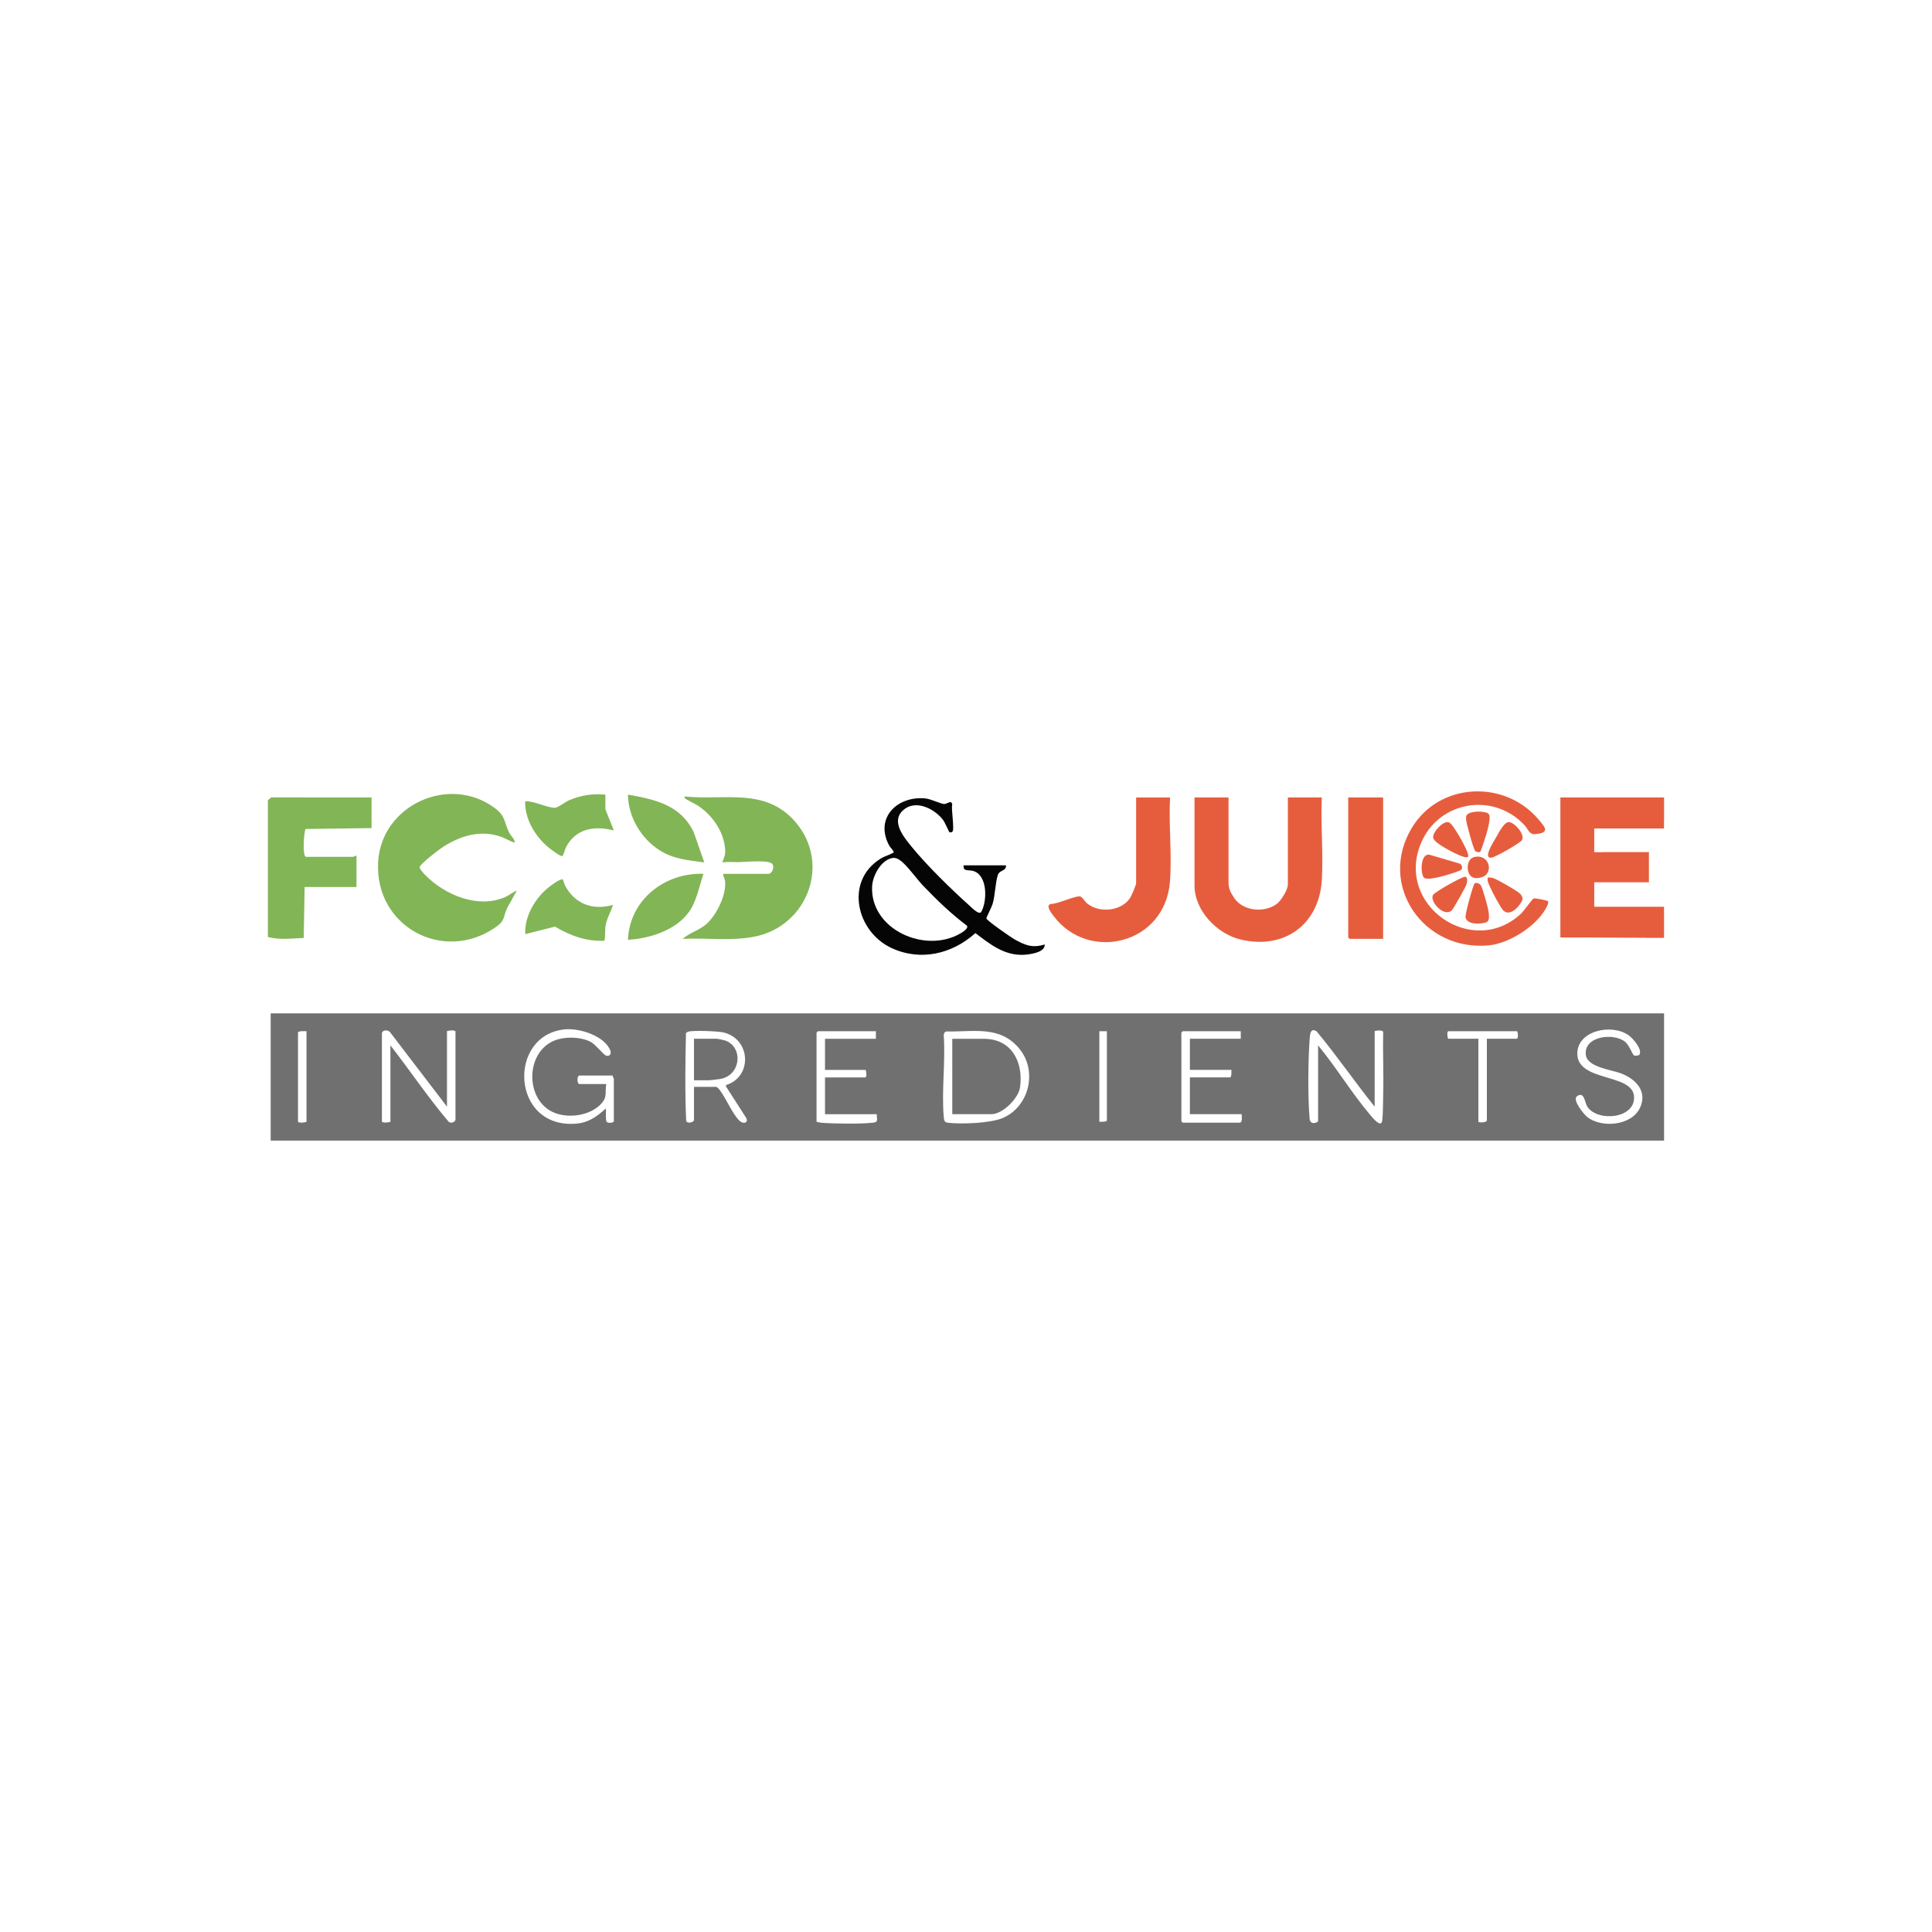 <svg xmlns="http://www.w3.org/2000/svg" id="Layer_1" data-name="Layer 1" viewBox="0 0 500 500"><defs><style>      .cls-1 {        fill: #82b556;      }      .cls-2 {        fill: #050505;      }      .cls-3 {        fill: #e65d3e;      }      .cls-4 {        fill: #707071;      }    </style></defs><path class="cls-1" d="M69.32,207.11l.87-.75,25.97.02v7.93l-17.09.23c-.43.91-.87,7.21.14,7.21h12.2c.12,0,.51-.39.85-.24v8.05h-13.42l-.24,13.18c-3.14.13-6.17.57-9.27-.25v-35.38Z"></path><path class="cls-4" d="M430.66,262.25v32.94H70.05v-32.94h360.6ZM156.91,280.55c-.42,2.18.38,3.29-1.34,5.13-2.83,3.04-8.32,3.82-12.08,2.31-7.37-2.97-7.7-14.85-.62-18.42,2.76-1.4,7.41-1.37,10.12.14,1.13.63,3.29,3.33,3.85,3.49.93.26,1.47-.46,1.1-1.36-1.53-3.77-7.9-5.78-11.65-5.45-15.08,1.34-14.11,25.91,2.93,24.4,3.18-.28,5.29-1.87,7.56-3.9.13.74-.15,2.87.23,3.43.31.46,1.85.25,1.85-.14v-10.98c0-.13-.38-.54-.24-.85h-8.66c-.68,0-.68,2.2,0,2.2h6.95ZM424.28,272.95c.86-1.35-1.73-4.29-2.81-5.04-4.49-3.13-13.47-1.13-13.26,4.95.24,7.1,14.06,4.93,14.66,10.74.61,5.96-9.47,6.83-12.07,2.8-.68-1.06-.76-4.05-2.68-2.7-1.3.92,1.78,4.7,2.67,5.39,3.76,2.94,11.52,2.23,13.66-2.43,1.98-4.31-1.2-7.48-5.02-8.9-2.47-.92-8.55-1.58-9-4.66-.71-4.88,7.01-5.94,10.11-3.52,1.06.83,1.94,3.32,2.32,3.55.31.2,1.3.04,1.43-.17ZM115.68,286.4l-14.64-19.15c-.52-.85-2.2-.76-2.2.24v22.69c0,.59,2.2.24,2.2.12v-19.76c5.07,6.51,9.71,13.44,15.04,19.73.58.6,1.8.14,1.8-.58v-22.69c0-.59-2.2-.24-2.2-.12v19.52ZM355.76,286.4c-5.14-6.39-9.78-13.2-15.03-19.49-1.7-1.09-1.72,1.03-1.81,2.28-.39,5.39-.47,14.94,0,20.26.18,2,2.2.94,2.2.73v-19.64c4.69,5.68,8.69,12.33,13.43,17.93.57.68,2.93,3.67,3.18,1.48.21-1.84.19-4.86.24-6.83.14-5.28-.12-10.58-.01-15.87.2-.89-2.2-.49-2.2-.37v19.52ZM79.32,266.88c-.41,0-2.2-.14-2.2.37v22.93c0,.65,2.2.24,2.2.12v-23.42ZM179.6,289.94v-8.66h5.73c.13,0,.5.29.62.43,1.84,2.15,3.51,6.56,5.47,8.37.98.9,2.3.55,1.71-.74l-5.25-8.18.02-.35c6.89-2.13,6.44-11.94-.68-13.62-1.41-.33-7.91-.58-9.1-.19-.23.07-.44.19-.6.38-.16,7.53-.28,15.14.06,22.63.18.93,1.86.46,2.02-.06ZM226.69,266.88h-15s-.37.34-.37.37v23.06c.45.11.86.22,1.33.26,3.22.25,10.31.36,13.41-.04,1.42-.18.75-.98.87-2.17h-13.42v-9.52h10.37c.63,0,.23-1.95.12-1.95h-10.49v-8.05h13.17v-1.95ZM244.91,266.93c-.47.14-.67.58-.67,1.04.48,6.78-.59,14.32,0,21.01.08.89.09,1.47,1.1,1.59,3.5.41,11.17.13,14.34-1.3,6.7-3.01,8.81-12.03,4.22-17.75-5.02-6.23-11.87-4.43-18.98-4.58ZM286.46,266.88h-1.95v23.42c.39.02,1.95.1,1.95-.37v-23.06ZM321.11,266.88h-15s-.37.34-.37.37v22.93s.34.37.37.37h14.64c.94,0,.55-1.55.61-2.2h-13.42v-9.52h10.37c.47,0,.39-1.56.37-1.95h-10.74v-8.05h13.17v-1.95ZM392.6,266.88h-17.69c-.63,0-.23,1.95-.12,1.95h7.81v21.47c0,.26,2.2.29,2.2-.37v-21.1h7.69c.58,0,.3-1.84.12-1.95Z"></path><path class="cls-1" d="M133.24,218.09c-1.29-.34-2.37-1.13-3.67-1.57-5.24-1.8-10.21-.27-14.76,2.55-1.04.65-5.96,4.41-6.19,5.3-.11.41.92,1.57,1.28,1.94,5.18,5.38,14.11,9.08,21.23,5.67.4-.19,2.42-1.6,2.59-1.43l-2.48,4.47c-1.14,2.53-.43,3.2-3.05,5-13.57,9.34-31.25-.31-30.33-16.91.81-14.67,18.21-22.68,29.99-14.13,3.11,2.26,2.44,3.52,3.95,6.54.46.92,1.42,1.55,1.43,2.59Z"></path><path class="cls-1" d="M199,226.14c.98-.21,1.49-1.93.8-2.63-1.01-1.01-6.92-.43-8.56-.39-1.38.03-2.85-.17-4.31.09.49-1.41.87-1.93.73-3.54-.4-4.61-3.34-8.72-7.09-11.2-.62-.41-3.05-1.56-3.28-1.85-.14-.18-.15-.27-.12-.49,10.4,1.05,20.91-2.4,28.67,6.58,9.25,10.7,3.2,26.82-10.37,29.65-6.03,1.26-12.64.31-18.79.61,1.84-1.6,4.41-2.26,6.22-3.9,2.59-2.36,5.15-7.55,4.74-11.08-.07-.63-.53-1.18-.47-1.85h11.83Z"></path><path class="cls-3" d="M317.94,206.38v22.32c.18,2.01.87,2.65,1.08,3.06,2.06,3.98,7.95,4.71,11.41,2.17,1.08-.79,2.87-3.67,2.87-4.99v-22.57h8.78c-.32,7.01.43,14.39.01,21.36-.69,11.56-9.75,18.12-21.05,15.41-6.09-1.46-11.9-7.47-11.9-13.96v-22.81h8.78Z"></path><path class="cls-2" d="M245.73,215.39c-.16-.1-1.16-2.56-1.73-3.28-2.27-2.88-7.08-5.27-10.25-2.45-3.29,2.92.18,7.01,2.21,9.51,3.87,4.77,10.25,11.01,14.87,15.14.65.58,2.59,2.63,3.13,1.66,1.55-2.79,1.66-9.42-2.04-10.55-1.33-.41-2.67.27-2.55-1.48h10.98c.12,1.51-1.65,1.2-2.08,2.43-.72,2.08-.68,5.24-1.4,7.62-.23.75-1.64,3.5-1.6,3.69.1.54,6.19,4.79,7.12,5.32,2.75,1.57,4.75,2.45,7.97,1.42.2,2.11-3.95,2.61-5.49,2.68-5.01.21-8.69-2.77-12.44-5.62-5.99,5.4-14.15,7.36-21.68,3.88-9.13-4.22-12.19-17.28-2.92-23.1,1.18-.74,2.33-.97,3.48-1.65-.2-.78-.83-1.1-1.25-1.89-3.73-7.12,2.22-12.79,9.4-12.09,1.47.14,4.08,1.45,4.91,1.45.77,0,1.84-1.17,2.07.11-.35,1.14.68,6.6.01,7.09-.17.13-.6.18-.73.1ZM231.02,222.04c-3,.46-5.19,4.59-5.32,7.38-.51,11.11,13.7,17.5,22.87,12.14.6-.35,2.13-1.27,1.67-2-4.07-3.04-7.73-6.58-11.24-10.24-1.68-1.75-3.44-4.28-5.11-5.87-.76-.73-1.78-1.57-2.88-1.41Z"></path><path class="cls-3" d="M302.81,206.38c-.38,7.11.52,14.75-.03,21.8-1.26,16.24-21.07,20.91-30.08,8.92-.57-.75-2.22-2.76-.75-3.15,1.69.03,6.28-2.14,7.55-1.96.59.08,1.23,1.3,1.86,1.82,3.07,2.52,8.58,2.04,10.96-1.2.46-.63,1.71-3.5,1.71-4.15v-22.08h8.78Z"></path><path class="cls-3" d="M400.63,233.24c.2.3-.11.96-.26,1.28-2.32,4.92-9.63,9.6-15,10.13-16.87,1.69-28.98-15.54-19.96-30.45,7.07-11.69,23.9-12.51,32.68-2.22,1.82,2.13,3.16,3.56-.77,3.89-1.6.14-1.8-1.27-2.77-2.31-8.08-8.67-22.25-6.26-26.81,4.68-6.73,16.13,13.48,29.96,25.96,18.15.72-.68,2.87-3.76,3.21-3.87.44-.14,3.61.55,3.71.71Z"></path><path class="cls-3" d="M357.95,206.38v36.6h-8.66s-.37-.34-.37-.37v-36.23h9.03Z"></path><path class="cls-1" d="M156.67,205.65v3.78l2.19,5.49c-4.9-1.25-9.73-.58-12.29,4.18-.35.65-.51,1.48-.83,2.1-.11.22.07.4-.42.32-.75-.13-3.12-1.97-3.79-2.56-3.2-2.81-5.77-7.23-5.61-11.59.2,0,.4,0,.6,0,2,.12,5.54,1.75,7.06,1.69.8-.03,2.66-1.49,3.68-1.94,3-1.31,6.18-1.79,9.39-1.47Z"></path><path class="cls-1" d="M145.67,227.62c.07.05.36,1.19.54,1.53,2.53,4.79,7.19,6.53,12.41,5.04-.49,1.8-1.58,3.44-1.89,5.3-.2,1.22-.02,2.69-.3,3.97-4.73.23-8.83-1.32-12.82-3.65l-7.67,1.94c-.27-4.79,2.84-9.79,6.61-12.54.51-.38,2.61-1.95,3.13-1.59Z"></path><path class="cls-1" d="M182.28,223.21c-4.08-.6-7.86-.83-11.44-3.07-4.88-3.05-8.28-8.68-8.32-14.49,7.11,1.26,13.61,2.68,17.01,9.71l2.75,7.86Z"></path><path class="cls-1" d="M182.04,226.14c-.9,2.76-1.59,6.07-2.96,8.63-3.03,5.63-10.52,8.11-16.56,8.45.4-10.29,9.46-17.41,19.52-17.08Z"></path><path class="cls-3" d="M379.11,226.91c.83-.05.58,1.41.44,1.92-.16.61-3.34,6.24-3.78,6.71-1.92,2.05-5.89-2.23-4.9-3.92.46-.8,7.31-4.65,8.24-4.71Z"></path><path class="cls-3" d="M381.65,228.61c.45-.29,1.22.04,1.55.46.49.61,1.96,6,2.05,6.98.08.91.36,2.32-.69,2.67-1.48.48-4.91.63-5.29-1.35-.14-.74,1.99-8.51,2.38-8.76Z"></path><path class="cls-3" d="M390.33,212.76c1.34-.21,4.35,2.98,3.6,4.6-.36.77-6.85,4.42-7.86,4.59-2.5.42.56-4.28,1.12-5.24.6-1.02,1.94-3.76,3.15-3.95Z"></path><path class="cls-3" d="M378.14,225.11c-.42.4-4.57,1.62-5.4,1.8-.99.21-3.44.86-4.2.24-.95-.78-1.1-6.81,1.71-5.86l7.54,2.22c.58.27.81,1.18.35,1.6Z"></path><path class="cls-3" d="M385.22,210.58c.79.77-.27,4.25-.55,5.31-.16.59-1.41,4.48-1.62,4.61s-.88-.02-1.14-.13c-.45-.21-1.49-4.11-1.69-4.91-.26-1.05-1.04-3.35-.76-4.27.44-1.45,4.96-1.37,5.75-.6Z"></path><path class="cls-3" d="M385.03,227.12c.52-.04.95-.03,1.45.14,1.04.35,6.43,3.4,7.05,4.17.85,1.05.52,1.63-.21,2.64-.88,1.23-2.76,2.97-4.25,1.57-.71-.67-2.81-4.67-3.28-5.75-.4-.93-.96-1.71-.77-2.77Z"></path><path class="cls-3" d="M379.91,221.75c-.65.66-4.93-1.71-5.74-2.19-.92-.55-3.17-1.8-3.27-2.83-.14-1.43,2.75-4.53,4.13-3.89.8.37,2.72,3.66,3.22,4.6.34.63,2.12,3.85,1.67,4.31Z"></path><path class="cls-3" d="M380.72,226.79c-1.37-1.16-1.18-4.53.83-4.99,3.96-.91,5.09,4.18,2.03,5.2-.9.3-2.09.45-2.85-.2Z"></path><path class="cls-4" d="M246.45,288.36v-19.52h8.17c7.23,0,10.26,6.06,9.37,12.54-.39,2.88-4.52,6.97-7.42,6.97h-10.13Z"></path><path class="cls-4" d="M179.6,279.57v-10.74h5.98c.2,0,1.7.33,2.01.43,4.81,1.55,4.3,9.15-1.34,10-.62.09-2.37.31-2.86.31h-3.78Z"></path><path class="cls-3" d="M430.66,212c.01-.13.02-.25.02-.38,0-.06-.01-.12-.02-.19v-5.06h-26.84v36.25h5.14l17.07.08v.02h4.62v-8.05h-18.06v-6.34h14.15v-7.81h-11.94s-.02.01-.02.02h-2.19v-6.13h13.43s4.18,0,4.18,0h.2s0,0,0,0h.24v-2.43Z"></path></svg>